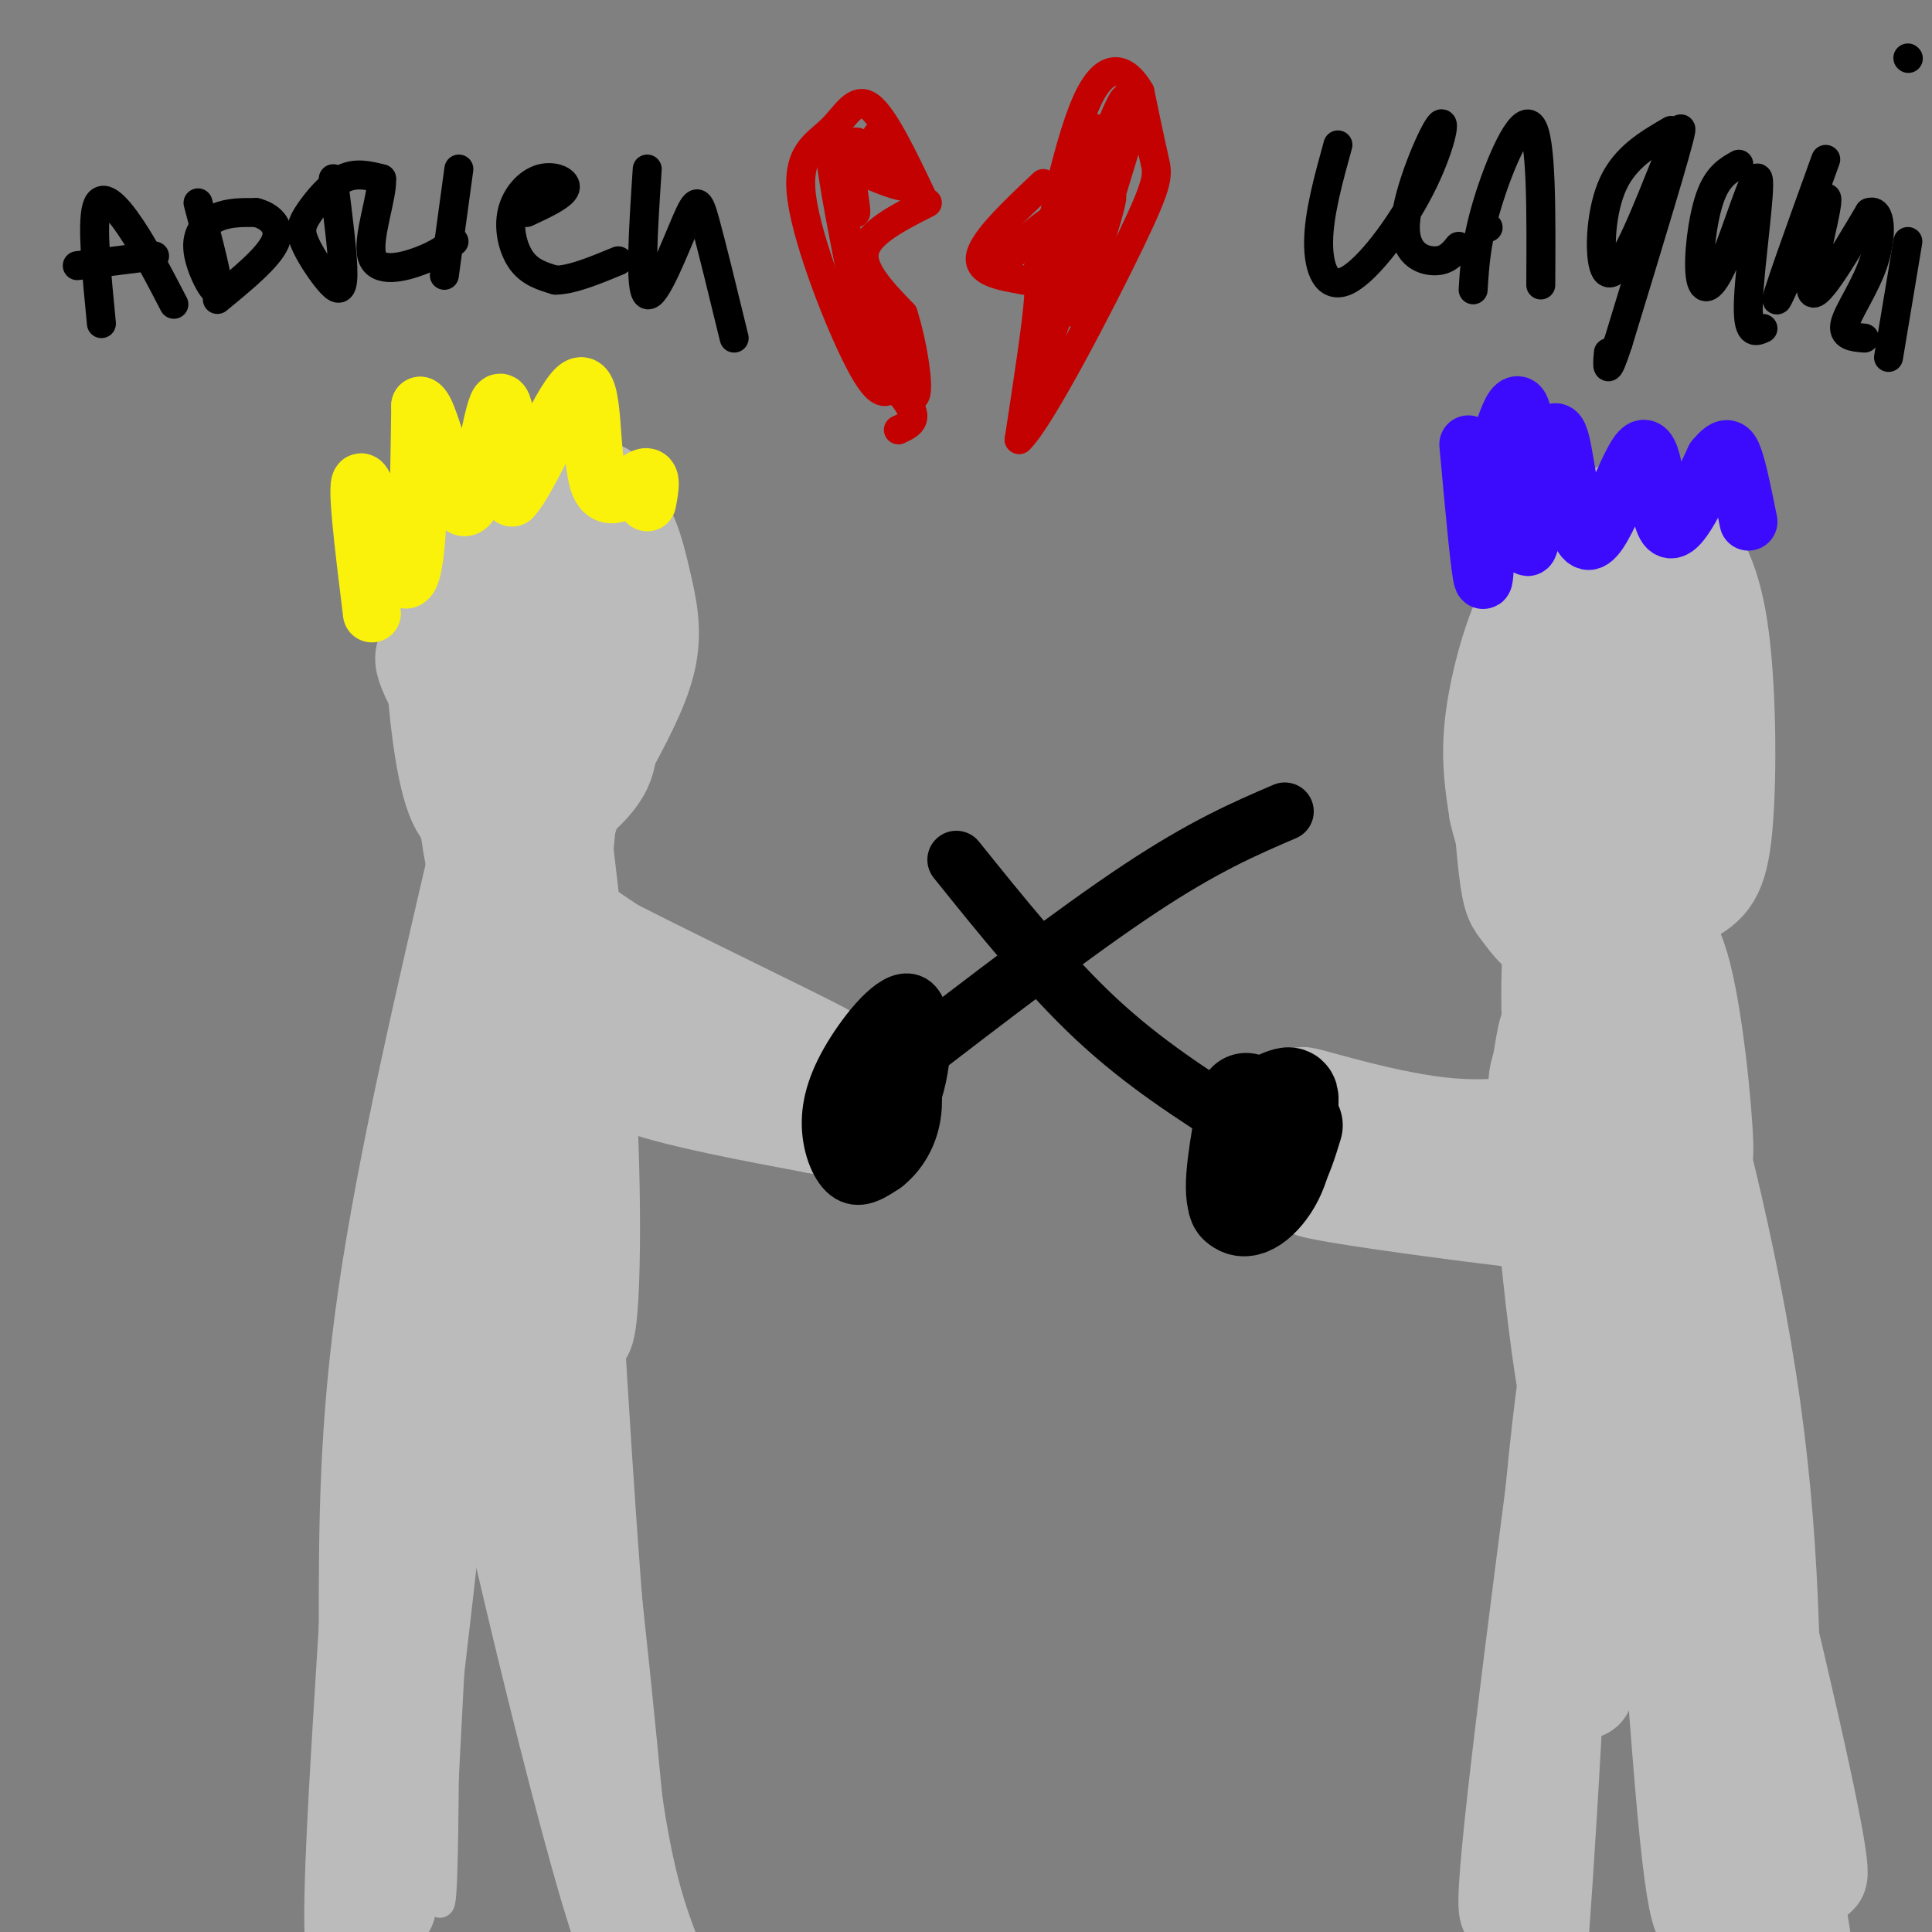 <svg viewBox='0 0 400 400' version='1.1' xmlns='http://www.w3.org/2000/svg' xmlns:xlink='http://www.w3.org/1999/xlink'><rect x="0" y="0" width="400" height="400" fill="#808080" stroke="none"/><g fill='none' stroke='rgb(187,187,187)' stroke-width='6' stroke-linecap='round' stroke-linejoin='round'><path d='M104,166c-5.711,19.778 -11.422,39.556 -15,54c-3.578,14.444 -5.022,23.556 -6,37c-0.978,13.444 -1.489,31.222 -2,49'/><path d='M81,306c-1.333,30.822 -3.667,83.378 -2,82c1.667,-1.378 7.333,-56.689 13,-112'/><path d='M92,276c2.083,-21.772 0.789,-20.202 5,-39c4.211,-18.798 13.927,-57.962 12,-37c-1.927,20.962 -15.496,102.052 -21,139c-5.504,36.948 -2.943,29.755 -1,34c1.943,4.245 3.270,19.927 4,21c0.730,1.073 0.865,-12.464 1,-26'/><path d='M92,368c1.400,-27.422 4.400,-82.978 4,-85c-0.400,-2.022 -4.200,49.489 -8,101'/></g>
<g fill='none' stroke='rgb(187,187,187)' stroke-width='20' stroke-linecap='round' stroke-linejoin='round'><path d='M103,185c-8.833,80.917 -17.667,161.833 -21,193c-3.333,31.167 -1.167,12.583 1,-6'/><path d='M83,372c3.190,-26.155 10.667,-88.542 13,-124c2.333,-35.458 -0.476,-43.988 0,-52c0.476,-8.012 4.238,-15.506 8,-23'/><path d='M104,173c1.690,-3.429 1.917,-0.500 3,-2c1.083,-1.500 3.024,-7.429 2,7c-1.024,14.429 -5.012,49.214 -9,84'/><path d='M100,262c0.689,-6.133 6.911,-63.467 8,-71c1.089,-7.533 -2.956,34.733 -7,77'/><path d='M101,268c-1.204,17.010 -0.715,21.033 1,11c1.715,-10.033 4.654,-34.124 6,-30c1.346,4.124 1.099,36.464 1,46c-0.099,9.536 -0.049,-3.732 0,-17'/><path d='M109,278c-0.464,-9.286 -1.625,-24.000 0,-23c1.625,1.000 6.036,17.714 10,45c3.964,27.286 7.482,65.143 11,103'/><path d='M130,403c-5.489,-11.356 -24.711,-91.244 -30,-119c-5.289,-27.756 3.356,-3.378 12,21'/><path d='M112,305c4.022,7.469 8.078,15.641 7,12c-1.078,-3.641 -7.290,-19.096 -8,-50c-0.710,-30.904 4.083,-77.258 6,-95c1.917,-17.742 0.959,-6.871 0,4'/><path d='M117,176c1.119,9.655 3.917,31.792 5,56c1.083,24.208 0.452,50.488 -2,43c-2.452,-7.488 -6.726,-48.744 -11,-90'/><path d='M109,185c-1.333,-14.833 0.833,-6.917 3,1'/><path d='M118,169c-1.518,4.583 -3.036,9.167 -3,17c0.036,7.833 1.625,18.917 4,26c2.375,7.083 5.536,10.167 14,13c8.464,2.833 22.232,5.417 36,8'/><path d='M169,233c0.643,-1.560 -15.750,-9.458 -32,-21c-16.250,-11.542 -32.357,-26.726 -34,-30c-1.643,-3.274 11.179,5.363 24,14'/><path d='M127,196c16.400,8.356 45.400,22.244 44,22c-1.400,-0.244 -33.200,-14.622 -65,-29'/><path d='M106,189c-3.089,0.644 21.689,16.756 38,26c16.311,9.244 24.156,11.622 32,14'/><path d='M100,172c-8.000,34.250 -16.000,68.500 -20,96c-4.000,27.500 -4.000,48.250 -4,69'/><path d='M76,337c-1.467,23.844 -3.133,48.956 -3,61c0.133,12.044 2.067,11.022 4,10'/><path d='M118,255c2.500,41.833 5.000,83.667 8,109c3.000,25.333 6.500,34.167 10,43'/><path d='M101,191c-1.844,-7.956 -3.689,-15.911 -4,-20c-0.311,-4.089 0.911,-4.311 4,-5c3.089,-0.689 8.044,-1.844 13,-3'/><path d='M114,163c2.833,-0.667 3.417,-0.833 4,-1'/><path d='M100,114c-3.089,4.341 -6.178,8.682 -8,12c-1.822,3.318 -2.376,5.614 -2,13c0.376,7.386 1.682,19.862 4,26c2.318,6.138 5.647,5.939 10,5c4.353,-0.939 9.731,-2.618 14,-8c4.269,-5.382 7.428,-14.467 8,-25c0.572,-10.533 -1.445,-22.514 -5,-28c-3.555,-5.486 -8.649,-4.477 -14,-1c-5.351,3.477 -10.957,9.422 -14,14c-3.043,4.578 -3.521,7.789 -4,11'/><path d='M89,133c-1.078,2.330 -1.772,2.654 -1,5c0.772,2.346 3.011,6.715 6,10c2.989,3.285 6.729,5.486 9,7c2.271,1.514 3.073,2.341 6,3c2.927,0.659 7.980,1.152 13,-4c5.020,-5.152 10.008,-15.947 11,-25c0.992,-9.053 -2.013,-16.363 -4,-21c-1.987,-4.637 -2.957,-6.603 -6,-7c-3.043,-0.397 -8.158,0.773 -12,2c-3.842,1.227 -6.410,2.511 -9,10c-2.590,7.489 -5.202,21.184 -6,29c-0.798,7.816 0.219,9.755 3,14c2.781,4.245 7.326,10.797 12,12c4.674,1.203 9.478,-2.942 12,-6c2.522,-3.058 2.761,-5.029 3,-7'/><path d='M126,155c2.283,-4.356 6.490,-11.747 8,-18c1.510,-6.253 0.322,-11.367 -1,-17c-1.322,-5.633 -2.779,-11.786 -7,-15c-4.221,-3.214 -11.207,-3.490 -17,-1c-5.793,2.490 -10.393,7.747 -13,16c-2.607,8.253 -3.220,19.503 -2,28c1.220,8.497 4.273,14.242 6,17c1.727,2.758 2.129,2.529 4,1c1.871,-1.529 5.213,-4.358 8,-7c2.787,-2.642 5.020,-5.096 5,-12c-0.020,-6.904 -2.291,-18.258 -4,-22c-1.709,-3.742 -2.854,0.129 -4,4'/><path d='M109,129c-0.740,5.378 -0.590,16.823 2,20c2.590,3.177 7.620,-1.914 10,-11c2.380,-9.086 2.108,-22.167 1,-24c-1.108,-1.833 -3.054,7.584 -5,17'/></g>
<g fill='none' stroke='rgb(0,0,0)' stroke-width='12' stroke-linecap='round' stroke-linejoin='round'><path d='M178,219c-2.089,8.358 -4.177,16.715 -2,19c2.177,2.285 8.621,-1.504 12,-9c3.379,-7.496 3.693,-18.699 1,-21c-2.693,-2.301 -8.392,4.301 -12,10c-3.608,5.699 -5.125,10.496 -5,15c0.125,4.504 1.893,8.715 4,10c2.107,1.285 4.554,-0.358 7,-2'/><path d='M183,241c2.624,-2.013 5.683,-6.045 6,-12c0.317,-5.955 -2.107,-13.834 -5,-14c-2.893,-0.166 -6.255,7.381 -7,12c-0.745,4.619 1.128,6.309 3,8'/><path d='M186,221c18.333,-14.083 36.667,-28.167 50,-37c13.333,-8.833 21.667,-12.417 30,-16'/></g>
<g fill='none' stroke='rgb(251,242,11)' stroke-width='12' stroke-linecap='round' stroke-linejoin='round'><path d='M77,127c-1.778,-14.422 -3.556,-28.844 -2,-27c1.556,1.844 6.444,19.956 9,20c2.556,0.044 2.778,-17.978 3,-36'/><path d='M87,84c2.119,0.655 5.917,20.292 9,21c3.083,0.708 5.452,-17.512 7,-21c1.548,-3.488 2.274,7.756 3,19'/><path d='M106,103c3.533,-3.514 10.864,-21.797 14,-23c3.136,-1.203 2.075,14.676 4,20c1.925,5.324 6.836,0.093 9,-1c2.164,-1.093 1.582,1.954 1,5'/></g>
<g fill='none' stroke='rgb(187,187,187)' stroke-width='20' stroke-linecap='round' stroke-linejoin='round'><path d='M332,262c-1.244,22.378 -2.489,44.756 -7,74c-4.511,29.244 -12.289,65.356 -13,59c-0.711,-6.356 5.644,-55.178 12,-104'/><path d='M324,291c1.056,5.697 -2.305,71.939 -5,109c-2.695,37.061 -4.726,44.939 -4,18c0.726,-26.939 4.207,-88.697 8,-122c3.793,-33.303 7.896,-38.152 12,-43'/><path d='M335,253c3.088,-10.078 4.807,-13.774 4,-11c-0.807,2.774 -4.140,12.016 -7,38c-2.860,25.984 -5.246,68.710 -4,70c1.246,1.290 6.123,-38.855 11,-79'/><path d='M339,271c1.750,-22.500 0.625,-39.250 2,-15c1.375,24.250 5.250,89.500 8,119c2.750,29.500 4.375,23.250 6,17'/><path d='M355,392c2.321,6.226 5.125,13.292 1,-17c-4.125,-30.292 -15.179,-97.940 -14,-100c1.179,-2.060 14.589,61.470 28,125'/><path d='M370,400c5.506,20.566 5.269,9.480 0,-16c-5.269,-25.480 -15.572,-65.355 -21,-92c-5.428,-26.645 -5.981,-40.059 0,-21c5.981,19.059 18.495,70.593 24,96c5.505,25.407 4.001,24.688 1,16c-3.001,-8.688 -7.501,-25.344 -12,-42'/><path d='M362,341c-4.679,-15.179 -10.375,-32.125 -13,-58c-2.625,-25.875 -2.179,-60.679 -5,-59c-2.821,1.679 -8.911,39.839 -15,78'/><path d='M329,302c-4.555,-0.749 -8.444,-41.622 -10,-61c-1.556,-19.378 -0.779,-17.262 0,-21c0.779,-3.738 1.559,-13.332 4,-4c2.441,9.332 6.542,37.589 9,50c2.458,12.411 3.274,8.974 3,-4c-0.274,-12.974 -1.637,-35.487 -3,-58'/><path d='M332,204c-0.125,-18.556 1.063,-35.947 3,-31c1.937,4.947 4.622,32.233 5,48c0.378,15.767 -1.552,20.014 -3,13c-1.448,-7.014 -2.414,-25.290 -2,-34c0.414,-8.710 2.207,-7.855 4,-7'/><path d='M339,193c2.321,-1.786 6.125,-2.750 9,7c2.875,9.750 4.821,30.214 5,37c0.179,6.786 -1.411,-0.107 -3,-7'/><path d='M332,120c-5.108,4.671 -10.215,9.341 -14,14c-3.785,4.659 -6.246,9.306 -7,18c-0.754,8.694 0.201,21.433 1,28c0.799,6.567 1.443,6.960 3,9c1.557,2.040 4.027,5.725 7,5c2.973,-0.725 6.447,-5.861 9,-13c2.553,-7.139 4.183,-16.281 5,-26c0.817,-9.719 0.820,-20.014 0,-27c-0.820,-6.986 -2.463,-10.662 -5,-12c-2.537,-1.338 -5.969,-0.338 -9,2c-3.031,2.338 -5.662,6.014 -8,12c-2.338,5.986 -4.382,14.282 -5,21c-0.618,6.718 0.191,11.859 1,17'/><path d='M310,168c1.226,5.694 3.792,11.428 7,16c3.208,4.572 7.060,7.982 13,8c5.940,0.018 13.969,-3.355 19,-6c5.031,-2.645 7.063,-4.561 8,-15c0.937,-10.439 0.780,-29.400 -1,-41c-1.780,-11.600 -5.183,-15.839 -8,-19c-2.817,-3.161 -5.047,-5.243 -8,-6c-2.953,-0.757 -6.629,-0.189 -10,8c-3.371,8.189 -6.436,23.998 -7,34c-0.564,10.002 1.375,14.196 4,19c2.625,4.804 5.938,10.216 9,13c3.062,2.784 5.875,2.938 8,-1c2.125,-3.938 3.563,-11.969 5,-20'/><path d='M349,158c0.723,-9.260 0.032,-22.411 -1,-29c-1.032,-6.589 -2.404,-6.617 -4,-7c-1.596,-0.383 -3.416,-1.120 -6,0c-2.584,1.120 -5.933,4.099 -9,9c-3.067,4.901 -5.851,11.726 -7,18c-1.149,6.274 -0.663,11.998 1,17c1.663,5.002 4.502,9.281 7,11c2.498,1.719 4.655,0.877 7,-2c2.345,-2.877 4.880,-7.790 7,-13c2.120,-5.210 3.826,-10.716 4,-17c0.174,-6.284 -1.184,-13.346 -4,-13c-2.816,0.346 -7.090,8.099 -8,14c-0.910,5.901 1.545,9.951 4,14'/><path d='M340,160c0.667,2.333 0.333,1.167 0,0'/><path d='M335,190c5.800,11.978 11.600,23.956 14,42c2.400,18.044 1.400,42.156 0,40c-1.400,-2.156 -3.200,-30.578 -5,-59'/><path d='M344,213c3.000,3.178 13.000,40.622 18,73c5.000,32.378 5.000,59.689 5,87'/><path d='M323,177c-1.333,11.417 -2.667,22.833 -2,36c0.667,13.167 3.333,28.083 6,43'/><path d='M332,229c-10.178,2.778 -20.356,5.556 -34,4c-13.644,-1.556 -30.756,-7.444 -28,-6c2.756,1.444 25.378,10.222 48,19'/><path d='M318,246c12.625,3.938 20.188,4.282 5,3c-15.188,-1.282 -53.128,-4.191 -52,-3c1.128,1.191 41.322,6.483 57,8c15.678,1.517 6.839,-0.742 -2,-3'/><path d='M326,251c-6.655,-1.524 -22.292,-3.833 -35,-8c-12.708,-4.167 -22.488,-10.190 -22,-10c0.488,0.190 11.244,6.595 22,13'/></g>
<g fill='none' stroke='rgb(0,0,0)' stroke-width='20' stroke-linecap='round' stroke-linejoin='round'><path d='M258,228c-1.663,9.046 -3.326,18.091 -2,21c1.326,2.909 5.643,-0.320 8,-5c2.357,-4.680 2.756,-10.811 3,-14c0.244,-3.189 0.335,-3.435 -1,-3c-1.335,0.435 -4.096,1.553 -6,5c-1.904,3.447 -2.952,9.224 -4,15'/><path d='M256,247c-0.476,3.012 0.333,3.042 2,2c1.667,-1.042 4.190,-3.155 6,-6c1.810,-2.845 2.905,-6.423 4,-10'/></g>
<g fill='none' stroke='rgb(0,0,0)' stroke-width='12' stroke-linecap='round' stroke-linejoin='round'><path d='M257,233c-10.083,-6.417 -20.167,-12.833 -30,-22c-9.833,-9.167 -19.417,-21.083 -29,-33'/></g>
<g fill='none' stroke='rgb(60,10,252)' stroke-width='12' stroke-linecap='round' stroke-linejoin='round'><path d='M304,92c1.220,13.408 2.440,26.817 3,28c0.560,1.183 0.459,-9.858 2,-20c1.541,-10.142 4.722,-19.384 6,-15c1.278,4.384 0.651,22.396 1,27c0.349,4.604 1.675,-4.198 3,-13'/><path d='M319,99c1.172,-5.486 2.601,-12.702 4,-8c1.399,4.702 2.767,21.322 6,21c3.233,-0.322 8.332,-17.587 11,-19c2.668,-1.413 2.905,13.025 5,16c2.095,2.975 6.047,-5.512 10,-14'/><path d='M355,95c2.311,-2.756 3.089,-2.644 4,0c0.911,2.644 1.956,7.822 3,13'/></g>
<g fill='none' stroke='rgb(0,0,0)' stroke-width='6' stroke-linecap='round' stroke-linejoin='round'><path d='M21,67c-1.000,-10.222 -2.000,-20.444 -1,-24c1.000,-3.556 4.000,-0.444 7,4c3.000,4.444 6.000,10.222 9,16'/><path d='M16,55c0.000,0.000 16.000,-2.000 16,-2'/><path d='M41,42c2.214,8.310 4.429,16.619 4,18c-0.429,1.381 -3.500,-4.167 -4,-8c-0.500,-3.833 1.571,-5.952 4,-7c2.429,-1.048 5.214,-1.024 8,-1'/><path d='M53,44c2.667,0.644 5.333,2.756 4,6c-1.333,3.244 -6.667,7.622 -12,12'/><path d='M69,37c1.037,8.131 2.074,16.262 2,20c-0.074,3.738 -1.257,3.085 -3,1c-1.743,-2.085 -4.044,-5.600 -5,-8c-0.956,-2.400 -0.565,-3.685 1,-6c1.565,-2.315 4.304,-5.662 7,-7c2.696,-1.338 5.348,-0.669 8,0'/><path d='M79,37c0.274,3.512 -3.042,12.292 -2,16c1.042,3.708 6.440,2.345 10,1c3.560,-1.345 5.280,-2.673 7,-4'/><path d='M95,35c0.000,0.000 -3.000,22.000 -3,22'/><path d='M109,44c3.761,-1.748 7.522,-3.496 8,-5c0.478,-1.504 -2.325,-2.764 -5,-2c-2.675,0.764 -5.220,3.552 -6,7c-0.780,3.448 0.206,7.557 2,10c1.794,2.443 4.397,3.222 7,4'/><path d='M115,58c3.333,0.000 8.167,-2.000 13,-4'/><path d='M134,35c-0.821,12.542 -1.643,25.083 0,26c1.643,0.917 5.750,-9.792 8,-15c2.250,-5.208 2.643,-4.917 4,0c1.357,4.917 3.679,14.458 6,24'/><path d='M277,30c-1.966,7.115 -3.931,14.229 -4,20c-0.069,5.771 1.759,10.197 6,8c4.241,-2.197 10.896,-11.017 15,-19c4.104,-7.983 5.657,-15.130 4,-13c-1.657,2.130 -6.523,13.535 -7,20c-0.477,6.465 3.435,7.990 6,8c2.565,0.010 3.782,-1.495 5,-3'/><path d='M305,60c0.311,-5.089 0.622,-10.178 3,-18c2.378,-7.822 6.822,-18.378 9,-16c2.178,2.378 2.089,17.689 2,33'/><path d='M308,47c0.000,0.000 0.100,0.100 0.1,0.1'/><path d='M346,27c-4.726,2.750 -9.451,5.499 -12,11c-2.549,5.501 -2.920,13.753 -2,17c0.920,3.247 3.132,1.490 7,-7c3.868,-8.490 9.391,-23.711 9,-21c-0.391,2.711 -6.695,23.356 -13,44'/><path d='M335,71c-2.500,7.667 -2.250,4.833 -2,2'/><path d='M360,34c-2.220,1.244 -4.440,2.489 -6,7c-1.560,4.511 -2.459,12.289 -2,16c0.459,3.711 2.278,3.356 5,-3c2.722,-6.356 6.348,-18.711 7,-17c0.652,1.711 -1.671,17.489 -2,25c-0.329,7.511 1.335,6.756 3,6'/><path d='M378,33c-5.518,15.292 -11.036,30.583 -10,29c1.036,-1.583 8.625,-20.042 10,-21c1.375,-0.958 -3.464,15.583 -3,19c0.464,3.417 6.232,-6.292 12,-16'/><path d='M387,44c2.488,-0.952 2.708,4.667 1,10c-1.708,5.333 -5.345,10.381 -6,13c-0.655,2.619 1.673,2.810 4,3'/><path d='M395,50c0.000,0.000 -4.000,24.000 -4,24'/><path d='M395,12c0.000,0.000 0.100,0.100 0.1,0.1'/></g>
<g fill='none' stroke='rgb(195,1,1)' stroke-width='6' stroke-linecap='round' stroke-linejoin='round'><path d='M191,41c-4.010,-8.435 -8.019,-16.871 -11,-19c-2.981,-2.129 -4.933,2.048 -8,5c-3.067,2.952 -7.249,4.679 -6,14c1.249,9.321 7.928,26.234 12,34c4.072,7.766 5.536,6.383 7,5'/><path d='M185,80c2.111,1.978 3.889,4.422 4,6c0.111,1.578 -1.444,2.289 -3,3'/><path d='M192,42c-6.083,3.083 -12.167,6.167 -13,10c-0.833,3.833 3.583,8.417 8,13'/><path d='M187,65c2.222,6.956 3.778,17.844 2,17c-1.778,-0.844 -6.889,-13.422 -12,-26'/><path d='M177,56c0.500,3.310 7.750,24.583 8,24c0.250,-0.583 -6.500,-23.024 -9,-30c-2.500,-6.976 -0.750,1.512 1,10'/><path d='M177,60c-1.319,-5.738 -5.116,-25.085 -5,-28c0.116,-2.915 4.147,10.600 5,12c0.853,1.400 -1.470,-9.314 -1,-13c0.470,-3.686 3.735,-0.343 7,3'/><path d='M183,34c0.274,-1.536 -2.542,-6.875 -1,-6c1.542,0.875 7.440,7.964 7,10c-0.440,2.036 -7.220,-0.982 -14,-4'/><path d='M216,38c-6.167,5.833 -12.333,11.667 -13,15c-0.667,3.333 4.167,4.167 9,5'/><path d='M212,58c2.244,0.378 3.356,-1.178 3,4c-0.356,5.178 -2.178,17.089 -4,29'/><path d='M211,91c4.250,-3.940 16.875,-28.292 23,-41c6.125,-12.708 5.750,-13.774 5,-17c-0.750,-3.226 -1.875,-8.613 -3,-14'/><path d='M236,19c-2.333,-4.167 -6.667,-7.583 -11,2c-4.333,9.583 -8.667,32.167 -9,36c-0.333,3.833 3.333,-11.083 7,-26'/><path d='M223,31c0.180,3.445 -2.869,25.057 -2,26c0.869,0.943 5.657,-18.785 8,-25c2.343,-6.215 2.241,1.081 1,8c-1.241,6.919 -3.620,13.459 -6,20'/><path d='M224,60c2.427,-7.885 11.496,-37.598 11,-36c-0.496,1.598 -10.557,34.507 -12,40c-1.443,5.493 5.730,-16.431 7,-22c1.270,-5.569 -3.365,5.215 -8,16'/><path d='M222,58c-3.420,8.146 -7.969,20.512 -8,21c-0.031,0.488 4.456,-10.900 7,-21c2.544,-10.100 3.147,-18.912 1,-17c-2.147,1.912 -7.042,14.546 -8,17c-0.958,2.454 2.021,-5.273 5,-13'/><path d='M219,45c-2.225,0.372 -10.287,7.801 -10,8c0.287,0.199 8.923,-6.831 13,-13c4.077,-6.169 3.593,-11.477 4,-13c0.407,-1.523 1.703,0.738 3,3'/><path d='M229,30c0.190,3.845 -0.833,11.958 0,10c0.833,-1.958 3.524,-13.988 4,-18c0.476,-4.012 -1.262,-0.006 -3,4'/></g>
</svg>